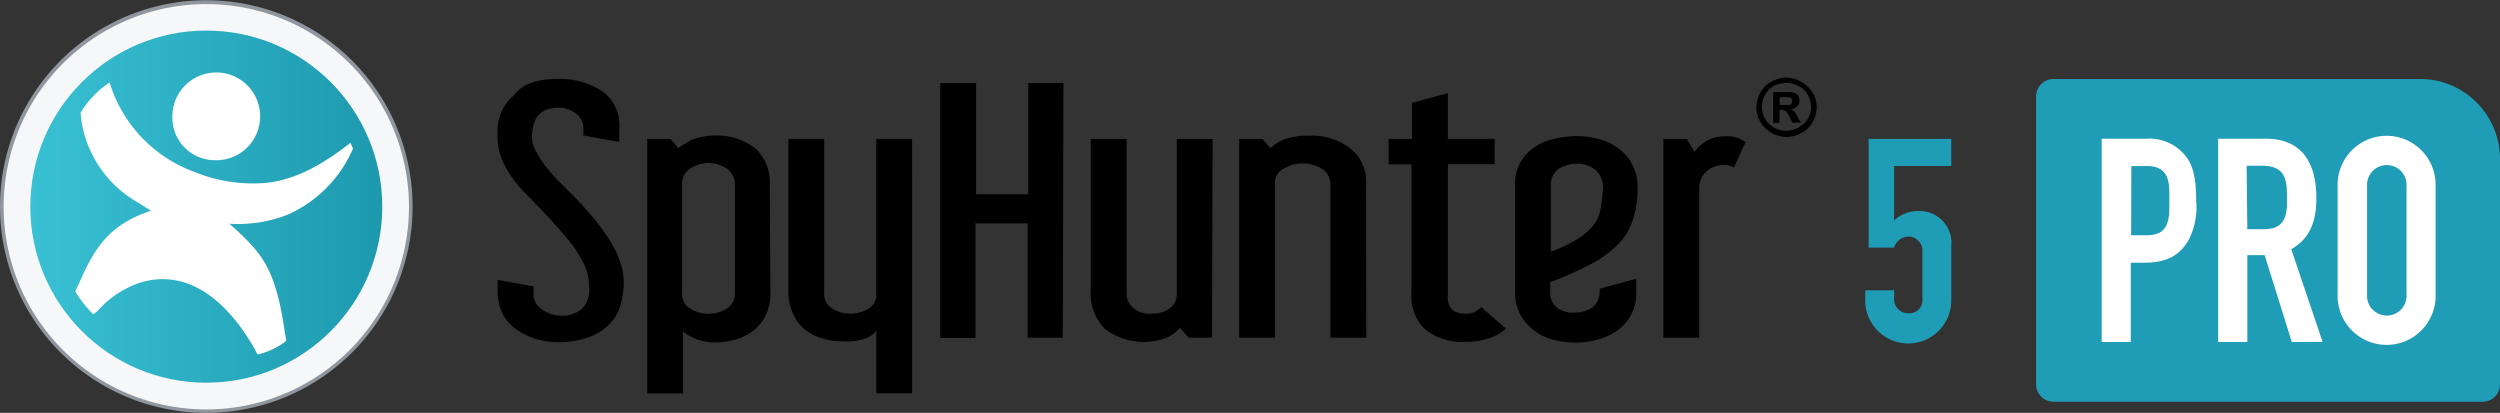 <svg xmlns="http://www.w3.org/2000/svg" xmlns:xlink="http://www.w3.org/1999/xlink" width="218" height="36" viewBox="0 0 218 36"><rect x="0" y="0" width="218" height="36" fill="#333333" stroke="none"/><defs><style>.a{isolation:isolate;}.b{fill:#1f9db6;}.c{fill:#fff;}.d{fill:#90969e;}.e{fill:#f6f7f8;}.f{fill:url(#a);}</style><linearGradient id="a" y1="0.5" x2="1" y2="0.5" gradientUnits="objectBoundingBox"><stop offset="0" stop-color="#39c1d3"/><stop offset="1" stop-color="#1d99ae"/></linearGradient></defs><g transform="translate(-20.815 -11.112)"><path d="M174.183,17.506a2.44,2.44,0,0,1,1.251.34,3.063,3.063,0,0,1,1.026.912,2.523,2.523,0,0,1,0,2.671,2.2,2.2,0,0,1-.965.912,2.61,2.61,0,0,1-2.562,0,2.489,2.489,0,0,1-.965-.912,2.523,2.523,0,0,1,0-2.671,2.123,2.123,0,0,1,.965-.912,2.47,2.47,0,0,1,1.25-.34Zm0,.455a3.337,3.337,0,0,0-1.019.224,2.137,2.137,0,0,0-.856,2.843,2.049,2.049,0,0,0,.856.857,2.185,2.185,0,0,0,2.039,0,2.619,2.619,0,0,0,.849-.741,2.093,2.093,0,0,0,0-2.162,1.659,1.659,0,0,0-.795-.735,2.311,2.311,0,0,0-1.08-.286Zm-1.134,3.523v-2.72h1.577a1.055,1.055,0,0,1,.509.224.728.728,0,0,1,0,1.027h0a.679.679,0,0,1-.564.224,1.225,1.225,0,0,1,.286.177,1.689,1.689,0,0,1,.278.448l.34.572h-.733l-.231-.455a1.912,1.912,0,0,0-.395-.564.766.766,0,0,0-.4-.116H173.6v1.136Zm.57-1.591h.8a.425.425,0,0,0,.224-.115.481.481,0,0,0,0-.449.272.272,0,0,0-.224-.115h-.8ZM67.085,17.621A6.606,6.606,0,0,1,70.952,18.7a3.64,3.64,0,0,1,1.48,3.237v1.176L69.3,22.551v-.68a1.566,1.566,0,0,0-.679-1.252,2.337,2.337,0,0,0-1.535-.489,2.587,2.587,0,0,0-1.135.224,1.685,1.685,0,0,0-.679.571,2.052,2.052,0,0,0-.34.8,4.136,4.136,0,0,0-.115.912,2.334,2.334,0,0,0,.394,1.36,8.037,8.037,0,0,0,.973,1.462,14.474,14.474,0,0,0,1.25,1.36l1.251,1.252c.509.509.965,1.081,1.474,1.645a19.35,19.35,0,0,1,1.3,1.767,9.642,9.642,0,0,1,.971,1.876,5.818,5.818,0,0,1,.395,1.993,8.177,8.177,0,0,1-.286,1.985,3.671,3.671,0,0,1-.965,1.652,4.413,4.413,0,0,1-1.76,1.136,8.006,8.006,0,0,1-2.616.455,7.478,7.478,0,0,1-2.215-.34,6.077,6.077,0,0,1-1.706-.912,3.64,3.64,0,0,1-1.08-1.36,4.355,4.355,0,0,1-.374-1.679V35.143l3.125.564v.68a1.578,1.578,0,0,0,.714,1.306,2.894,2.894,0,0,0,1.651.564,2.5,2.5,0,0,0,1.875-.626,2.18,2.18,0,0,0,.625-1.529,10.5,10.5,0,0,0-.115-1.313,3.765,3.765,0,0,0-.4-1.129,10.325,10.325,0,0,0-1.025-1.645c-.4-.517-.85-1.026-1.3-1.536s-.911-1.026-1.42-1.536-.972-1.02-1.428-1.475a9.714,9.714,0,0,1-1.7-2.333,5.438,5.438,0,0,1-.6-2.842,3.938,3.938,0,0,1,1.42-3.243C64.034,17.975,65.379,17.621,67.085,17.621Zm18.523,18.65a4.48,4.48,0,0,1-.394,1.931,3.864,3.864,0,0,1-1.026,1.312,5.326,5.326,0,0,1-1.474.8,8.607,8.607,0,0,1-1.767.286,4.579,4.579,0,0,1-1.76-.286,4.062,4.062,0,0,1-1.2-.68v5.405H74.865V22.85H76.9l.679.8a9,9,0,0,1,1.23-.741,5.707,5.707,0,0,1,1.909-.354A5.391,5.391,0,0,1,84.3,23.686a3.953,3.953,0,0,1,1.251,3.074Zm-3.1-9.457a1.711,1.711,0,0,0-.679-1.36,2.853,2.853,0,0,0-3.241,0,1.554,1.554,0,0,0-.679,1.36v9.457a1.44,1.44,0,0,0,.679,1.36,3.033,3.033,0,0,0,3.241,0,1.554,1.554,0,0,0,.679-1.36ZM97.969,45.029H94.843V39.59a2.431,2.431,0,0,1-.856.626A4.708,4.708,0,0,1,92,40.5a6.178,6.178,0,0,1-1.76-.231,3.917,3.917,0,0,1-1.535-.735,3.431,3.431,0,0,1-1.053-1.292,4.592,4.592,0,0,1-.476-1.91V22.844H90.3V36.265a1.435,1.435,0,0,0,.679,1.36,2.915,2.915,0,0,0,1.644.455,2.986,2.986,0,0,0,1.59-.455,1.4,1.4,0,0,0,.624-1.36V22.844h3.126ZM111.1,40.181h-3.065V30.214h-4.546v9.994h-3.072V17.975h3.126v9.7h4.546v-9.7h3.072Zm13.013,0h-2.039l-.741-.857a4.426,4.426,0,0,1-1.019.8,5.617,5.617,0,0,1-5.572-.735,4.463,4.463,0,0,1-1.2-3.4V22.85h3.126V36.271a1.658,1.658,0,0,0,.625,1.36,2.276,2.276,0,0,0,1.591.456,2.48,2.48,0,0,0,1.535-.456,1.5,1.5,0,0,0,.625-1.36V22.85h3.125Zm13.454,0h-3.126V26.814a1.577,1.577,0,0,0-.741-1.36,3.224,3.224,0,0,0-3.35,0,1.36,1.36,0,0,0-.741,1.36V40.181h-3.125V22.85h2.038l.679.8a4.465,4.465,0,0,1,1.312-.8,6.466,6.466,0,0,1,2.1-.285,5.437,5.437,0,0,1,3.581,1.135,3.646,3.646,0,0,1,1.359,3.019Zm8.6-2.093a1.691,1.691,0,0,0,1.42-.572l2.161,1.877a4.149,4.149,0,0,1-1.535.857,5.53,5.53,0,0,1-1.875.285,5.165,5.165,0,0,1-3.642-1.081,3.987,3.987,0,0,1-1.189-3.188v-11.2h-1.99V22.85h2.038v-3.14l3.126-.857v3.984h4.077v2.216h-4.077v11.28C144.57,37.468,145.086,38.087,146.166,38.087Zm14.943-1.816a3.857,3.857,0,0,1-1.529,3.182,4.887,4.887,0,0,1-1.706.857,7.459,7.459,0,0,1-4.151,0,4.06,4.06,0,0,1-1.644-.857,4.016,4.016,0,0,1-1.535-3.182V26.814a3.726,3.726,0,0,1,1.535-3.128,4.691,4.691,0,0,1,1.7-.8,9.246,9.246,0,0,1,2.107-.286,7.99,7.99,0,0,1,2.038.286,4.75,4.75,0,0,1,1.706.85,4.082,4.082,0,0,1,1.591,3.359,8.4,8.4,0,0,1-.456,2.951,5.222,5.222,0,0,1-1.359,2.107,9.812,9.812,0,0,1-2.33,1.653,29.614,29.614,0,0,1-3.466,1.529v.844a1.583,1.583,0,0,0,.564,1.36,2.272,2.272,0,0,0,1.589.455,2.783,2.783,0,0,0,1.535-.455,1.774,1.774,0,0,0,.625-1.36V35.9l3.187-.857v1.23Zm-2.9-8.933a2.142,2.142,0,0,0-.679-1.816,2.673,2.673,0,0,0-1.589-.517,3.155,3.155,0,0,0-1.6.455,1.648,1.648,0,0,0-.68,1.36v5.862a12.288,12.288,0,0,0,2.277-1.081,5.253,5.253,0,0,0,1.359-1.142,3.1,3.1,0,0,0,.679-1.36c.109-.626.169-1.2.224-1.768Zm10.608-4.712a2.6,2.6,0,0,1,1.821.509l-1.019,2.216a1.484,1.484,0,0,0-.973-.223,2.156,2.156,0,0,0-1.42.564,1.868,1.868,0,0,0-.624,1.421V40.181h-3.126V22.85h2.038l.679,1.136a3.116,3.116,0,0,1,2.657-1.36Z" transform="translate(2.387 0.376)"/><g class="a" transform="translate(183.46 23.219)"><g class="a"><path class="b" d="M182.016,22.546v2.371H177.03v4.742a3.075,3.075,0,0,1,2.1-.815,2.771,2.771,0,0,1,2.888,3.062v4.668a3.752,3.752,0,1,1-7.5-.1v-.717h2.518v.667a1.227,1.227,0,0,0,1.284,1.333A1.134,1.134,0,0,0,179.5,36.5V32.278a1.222,1.222,0,0,0-1.185-1.211,1.337,1.337,0,0,0-1.284.964h-2.221V22.546Z" transform="translate(-174.512 -22.546)"/></g></g><g transform="translate(198.364 17.998)"><path class="b" d="M190.043,17.615h32.233a6.992,6.992,0,0,1,6.772,7.193V44.217a1.511,1.511,0,0,1-1.419,1.541H190.043a1.51,1.51,0,0,1-1.447-1.541h0V19.163a1.511,1.511,0,0,1,1.447-1.541Z" transform="translate(-188.596 -17.615)"/><path class="c" d="M197.935,22.545a4.027,4.027,0,0,1,3.287,1.394c.618.7,1.018,1.691,1.018,4.006a6.313,6.313,0,0,1-.657,3.44c-.657,1.092-1.59,1.974-3.878,1.974h-1.169V40.27H194V22.545Zm-1.367,8.419h1.261c1.394,0,2.071-.5,2.071-2.42v-1.17c0-1.118-.125-2.441-1.92-2.441h-1.394Zm11.72-8.419c2.761,0,4.431,1.592,4.431,5.2,0,2.065-.6,3.539-2.188,4.433l2.734,8.089h-2.689L208.209,32.7H206.7V40.27h-2.544V22.545Zm-1.59,7.892h1.367c1.269,0,2.012-.427,2.091-2.045v-.8c0-1.565-.2-2.69-2.2-2.69h-1.315Zm16.42,5.749a4.273,4.273,0,1,1-8.545,0V26.63a4.273,4.273,0,1,1,8.545,0Zm-5.975-.047a1.722,1.722,0,1,0,3.438.213,1.794,1.794,0,0,0,0-.213V26.675a1.722,1.722,0,1,0-3.438-.213,1.794,1.794,0,0,0,0,.213Z" transform="translate(-188.282 -17.336)"/></g><g transform="translate(20.815 11.112)"><path class="d" d="M38.861,47.112a17.989,17.989,0,1,0-.113,0Z" transform="translate(-20.815 -11.112)"/><path class="e" d="M38.843,46.795a17.672,17.672,0,1,0-.113,0Z" transform="translate(-20.797 -11.093)"/><ellipse class="f" cx="15.344" cy="15.353" rx="15.344" ry="15.353" transform="translate(2.645 2.666)"/><path class="c" d="M42.935,41.674a6.736,6.736,0,0,0,2.484-1.186c-.05-.222-.05-.392-.11-.614-.79-5.7-2.032-7-4.4-9.206l-.452-.395a11.985,11.985,0,0,0,5.079-.791,11.135,11.135,0,0,0,5.7-5.761l-.225-.508c-2.653,2.09-5.023,3.276-7.451,3.5a13.437,13.437,0,0,1-6.152-.96,12.067,12.067,0,0,1-7.169-7.12c-.056-.226-.169-.452-.225-.678a8.16,8.16,0,0,0-2.54,2.654c.056.283.056.622.113.9a9.944,9.944,0,0,0,4.573,6.721c.508.283.96.622,1.468.9-3.5,1.186-4.854,2.993-6.322,6.439a3.047,3.047,0,0,0-.283.622A10.564,10.564,0,0,0,28.6,38.18l.395-.339a8.554,8.554,0,0,1,3.838-2.485c4.515-1.243,7.846,2.316,9.878,5.929A1.433,1.433,0,0,0,42.935,41.674Zm-3.61-16.94a3.827,3.827,0,1,0-3.839-3.812v.023h0A3.705,3.705,0,0,0,39.1,24.73Z" transform="translate(-20.454 -10.761)"/></g></g></svg>